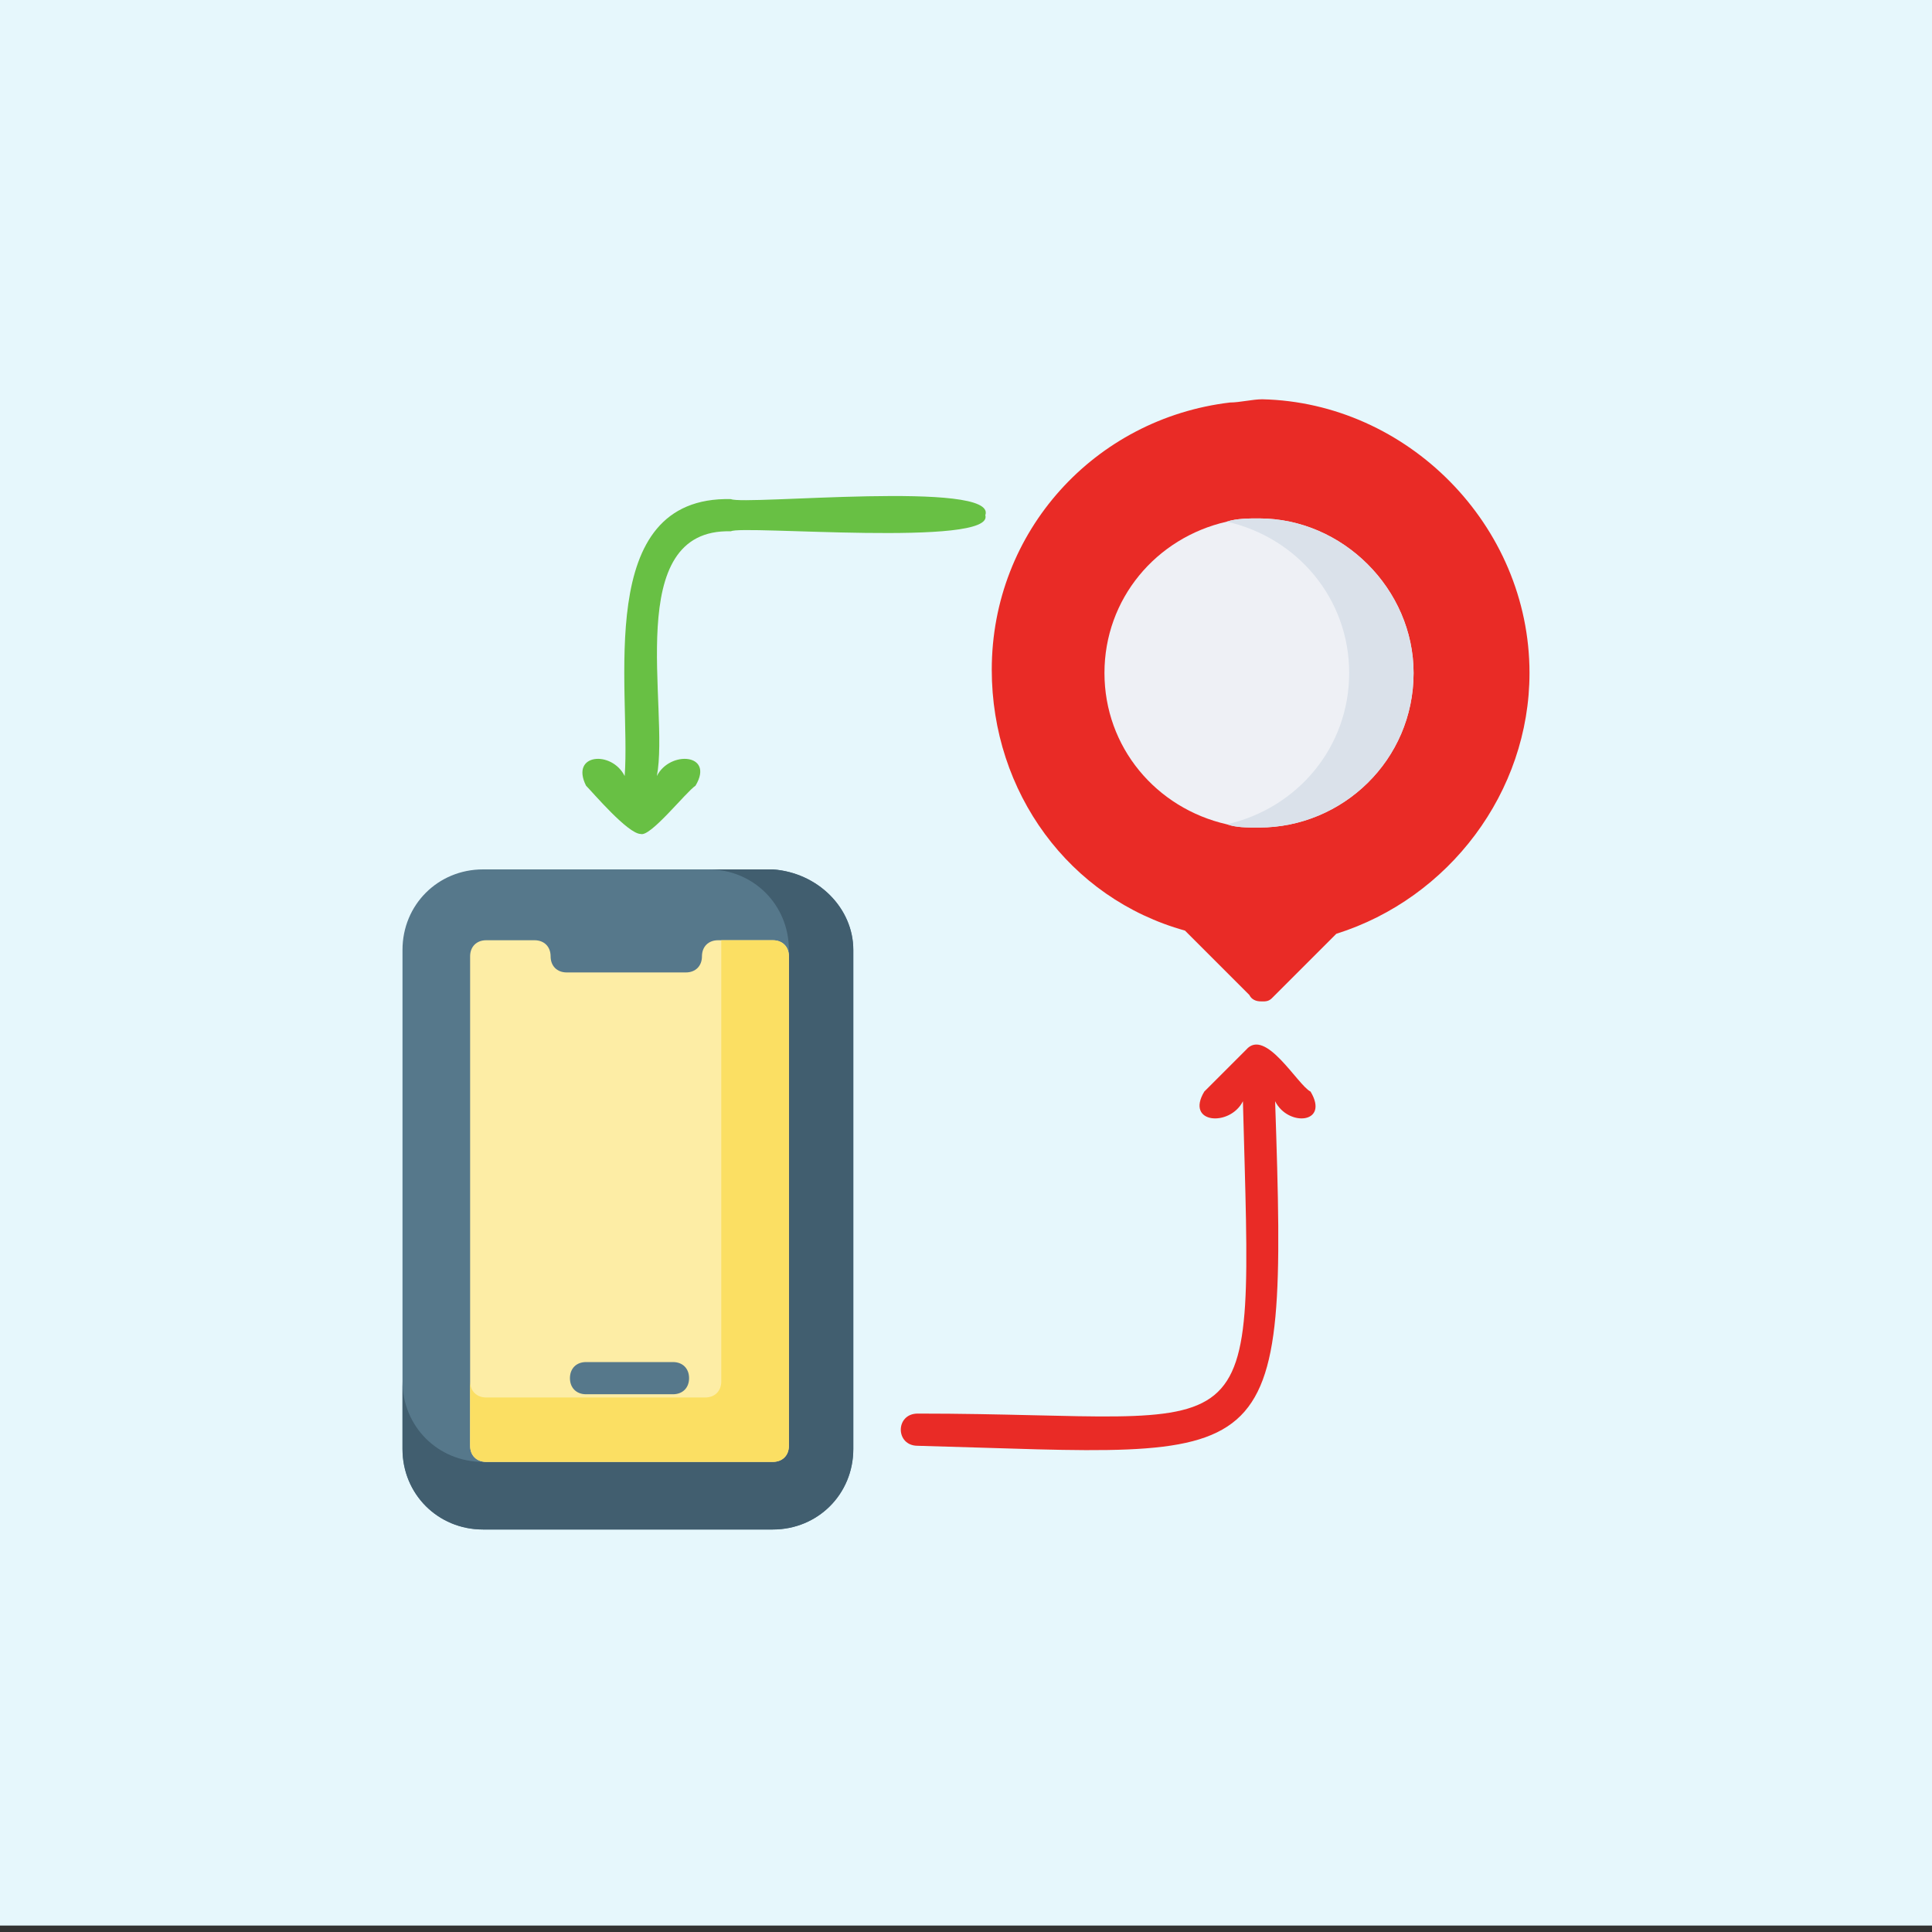 <?xml version="1.0" encoding="utf-8"?>
<!-- Generator: Adobe Illustrator 25.4.1, SVG Export Plug-In . SVG Version: 6.00 Build 0)  -->
<svg version="1.1" id="Layer_1" xmlns="http://www.w3.org/2000/svg" xmlns:xlink="http://www.w3.org/1999/xlink" x="0px" y="0px"
	 width="60px" height="60px" viewBox="0 0 60 60" style="enable-background:new 0 0 60 60;" xml:space="preserve">
<rect x="0" y="0" width="60" height="60" fill="#333333" stroke="none"/>
<style type="text/css">
	.st0{fill:#E6F7FC;}
	.st1{fill:#68C044;}
	.st2{fill:#E92B26;}
	.st3{fill:#56788B;}
	.st4{fill:#415E6F;}
	.st5{fill:#FDEDA5;}
	.st6{fill:#FBDF63;}
	.st7{fill:#EEF0F5;}
	.st8{fill:#DAE1EA;}
</style>
<rect y="0" class="st0" width="60" height="59.8"/>
<path class="st1" d="M22.7,16.5c0.3-0.2,8.2,0.5,7.9-0.5c0.4-1.1-7.5-0.3-7.9-0.5c-4.3-0.1-3.1,5.9-3.3,8.6
	c-0.4-0.8-1.7-0.7-1.2,0.3c0.2,0.2,1.3,1.5,1.7,1.5c0.3,0.1,1.4-1.3,1.7-1.5c0.6-1-0.8-1.1-1.2-0.3C20.8,22,19.3,16.4,22.7,16.5z"/>
<path class="st2" d="M40.7,33.9c-0.4-0.2-1.4-2-2-1.3c0,0-1.3,1.3-1.3,1.3c-0.6,1,0.8,1.1,1.2,0.3c0.3,11.4,0.7,9.7-10.1,9.7
	c-0.7,0-0.7,1,0,1C39.7,45.2,40,46,39.6,34.2C40,35,41.3,34.9,40.7,33.9z"/>
<g>
	<path class="st3" d="M26.5,29.5V45c0,1.4-1.1,2.5-2.5,2.5h-9c-1.4,0-2.5-1.1-2.5-2.5V29.5c0-1.4,1.1-2.5,2.5-2.5h9
		C25.4,27.1,26.5,28.2,26.5,29.5L26.5,29.5z"/>
	<path class="st4" d="M26.5,29.5V45c0,1.4-1.1,2.5-2.5,2.5h-9c-1.4,0-2.5-1.1-2.5-2.5v-2.1c0,1.4,1.1,2.5,2.5,2.5h7
		c1.4,0,2.5-1.1,2.5-2.5V29.5c0-1.4-1.1-2.5-2.5-2.5H24C25.4,27.1,26.5,28.2,26.5,29.5z"/>
	<path class="st5" d="M24.5,29.7v15.2c0,0.3-0.2,0.5-0.5,0.5h-8.9c-0.3,0-0.5-0.2-0.5-0.5V29.7c0-0.3,0.2-0.5,0.5-0.5h1.5
		c0.3,0,0.5,0.2,0.5,0.5s0.2,0.5,0.5,0.5h3.7c0.3,0,0.5-0.2,0.5-0.5s0.2-0.5,0.5-0.5H24C24.3,29.2,24.5,29.4,24.5,29.7L24.5,29.7z"
		/>
	<path class="st6" d="M24.5,29.7v15.2c0,0.3-0.2,0.5-0.5,0.5h-8.9c-0.3,0-0.5-0.2-0.5-0.5v-2c0,0.3,0.2,0.5,0.5,0.5h6.8
		c0.3,0,0.5-0.2,0.5-0.5V29.2H24C24.3,29.2,24.5,29.4,24.5,29.7L24.5,29.7z"/>
	<path class="st3" d="M20.9,42.3h-2.7c-0.3,0-0.5,0.2-0.5,0.5s0.2,0.5,0.5,0.5h2.7c0.3,0,0.5-0.2,0.5-0.5S21.2,42.3,20.9,42.3z"/>
</g>
<path class="st2" d="M47.5,20.9c0,3.7-2.5,7-6,8.1l-2,2c-0.1,0.1-0.2,0.1-0.3,0.1c0,0,0,0,0,0c-0.1,0-0.3,0-0.4-0.2l-2-2
	c-3.6-1-6-4.3-6-8.1c0-4.3,3.2-7.8,7.4-8.3c0.3,0,0.7-0.1,1-0.1C43.7,12.5,47.5,16.3,47.5,20.9L47.5,20.9z"/>
<path class="st7" d="M43.9,20.9c0,2.7-2.2,4.8-4.8,4.8c-0.4,0-0.7,0-1-0.1c-2.2-0.5-3.8-2.4-3.8-4.7c0-2.3,1.6-4.2,3.8-4.7
	c0.3-0.1,0.7-0.1,1-0.1C41.7,16.1,43.9,18.3,43.9,20.9z"/>
<path class="st8" d="M43.9,20.9c0,2.7-2.2,4.8-4.8,4.8c-0.4,0-0.7,0-1-0.1c2.2-0.5,3.8-2.4,3.8-4.7c0-2.3-1.6-4.2-3.8-4.7
	c0.3-0.1,0.7-0.1,1-0.1C41.7,16.1,43.9,18.3,43.9,20.9z"/>
</svg>
